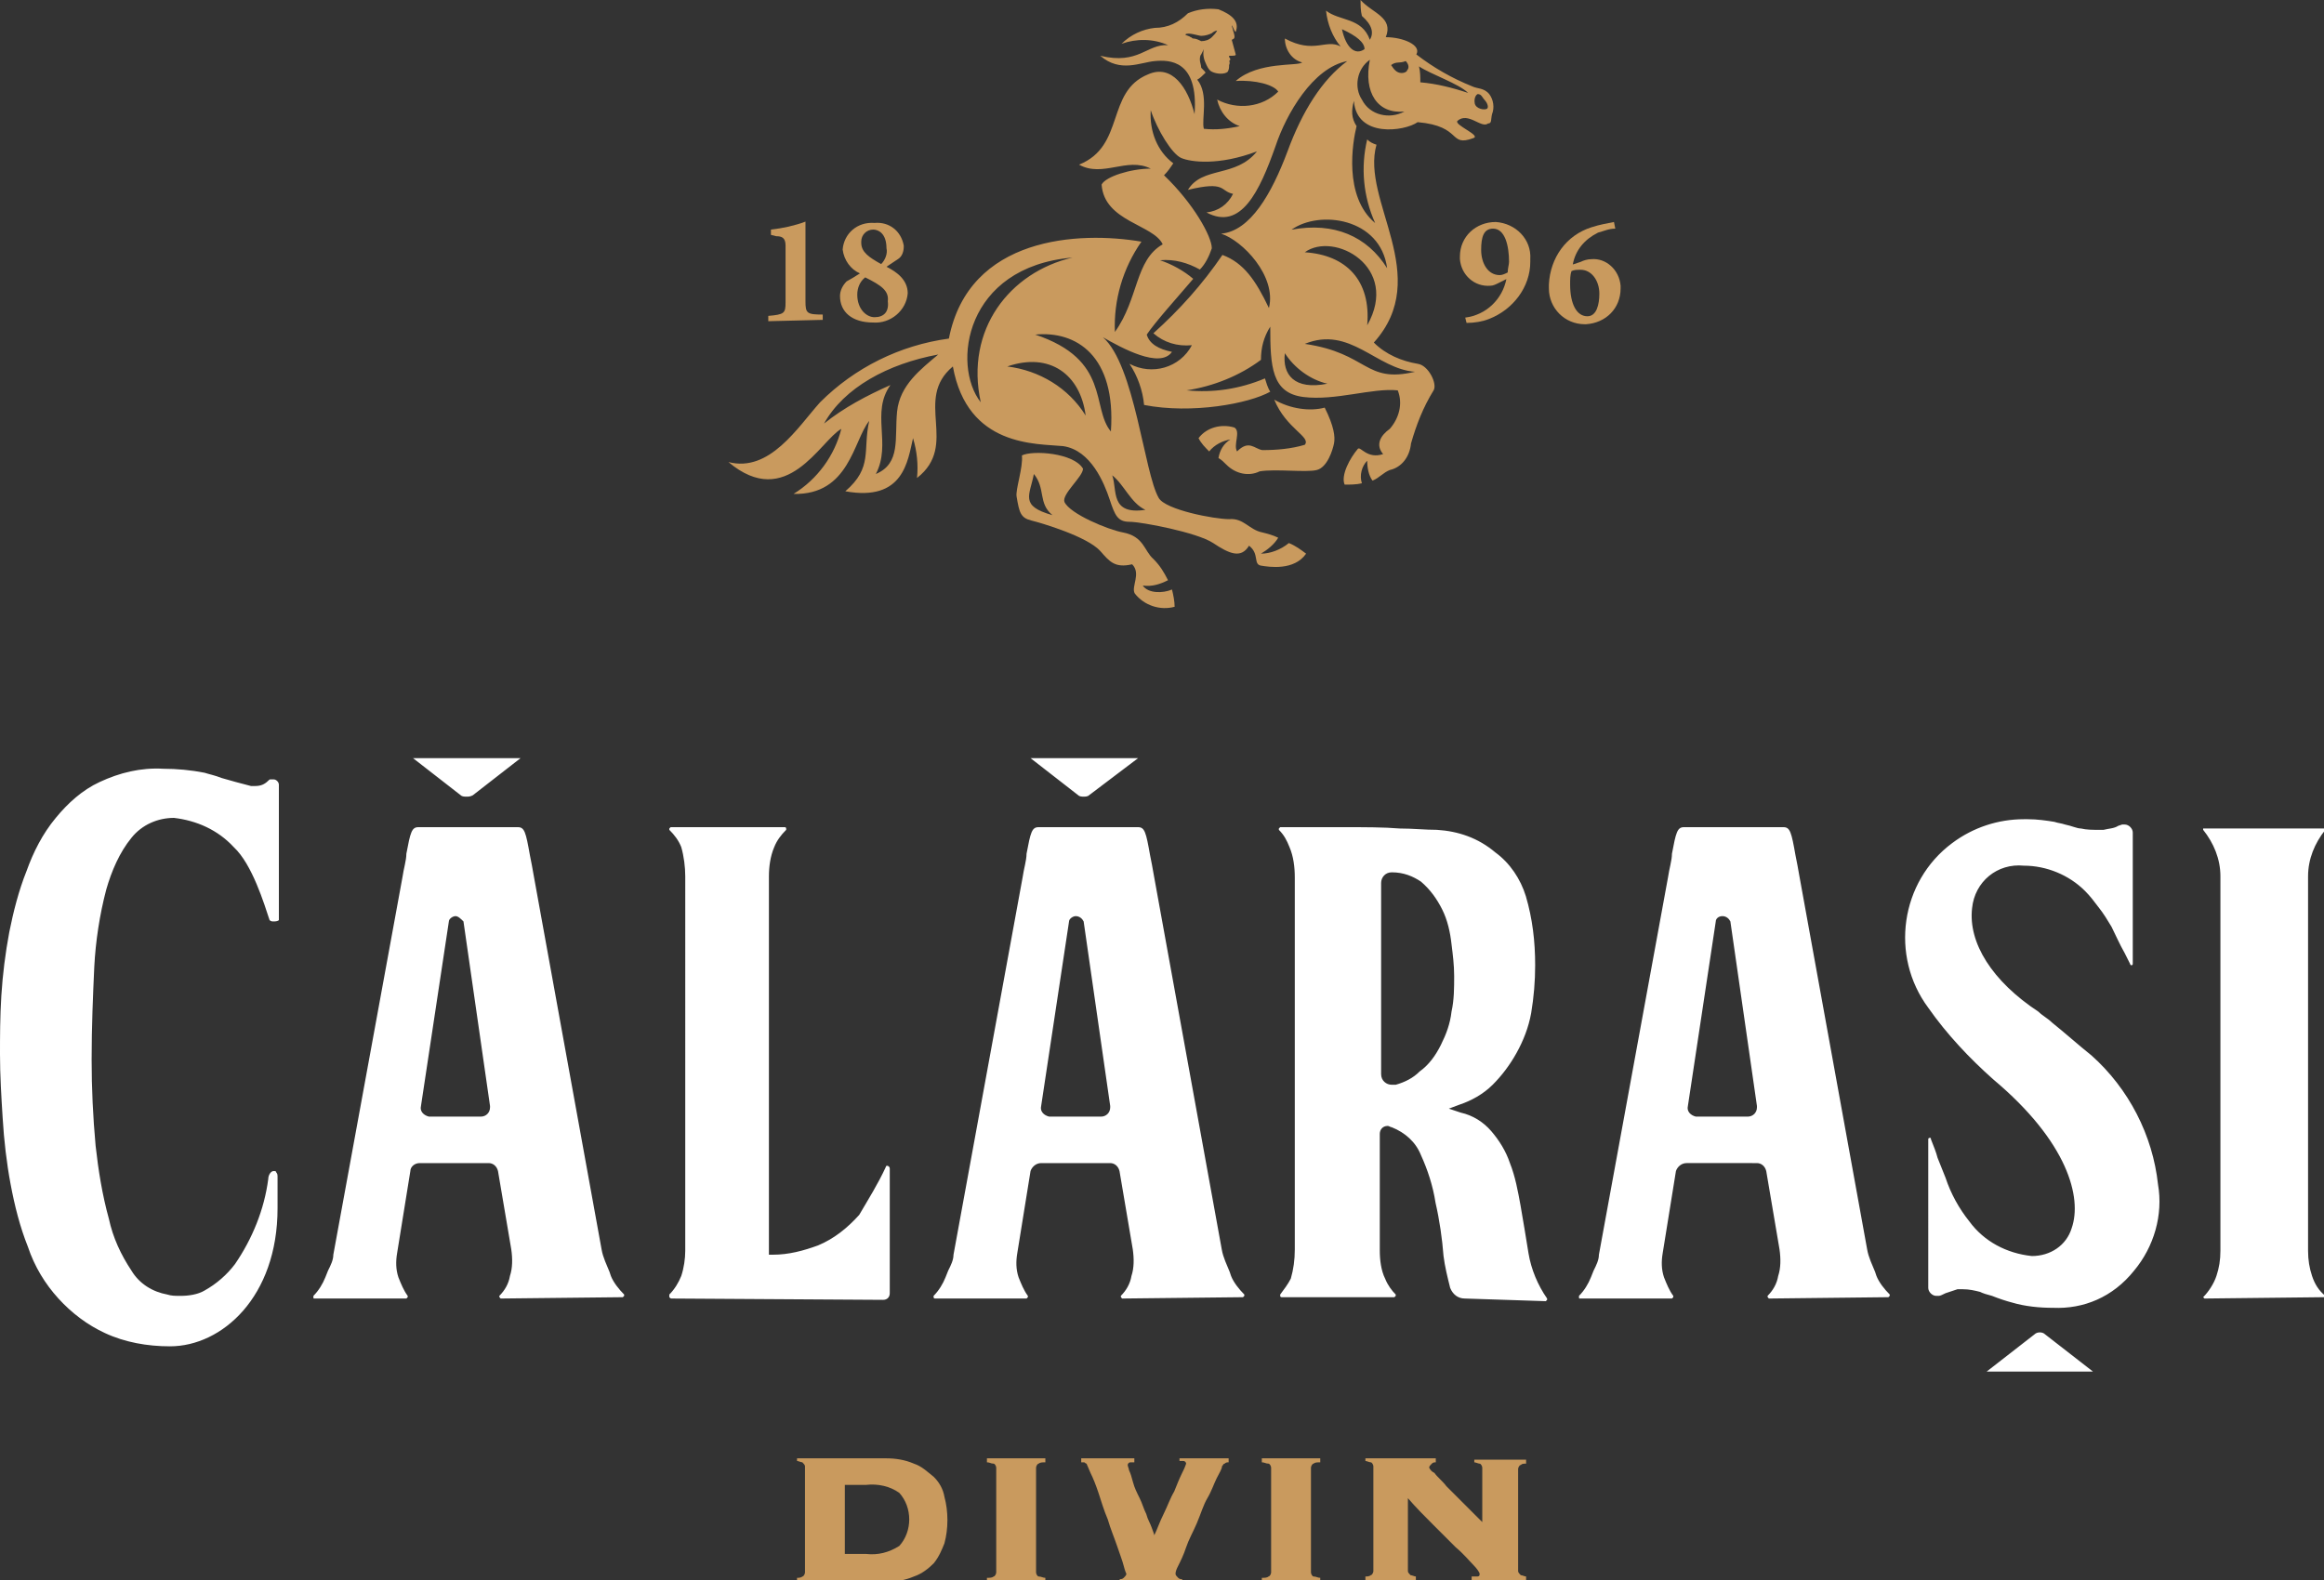 <?xml version="1.0" encoding="UTF-8"?> <svg xmlns="http://www.w3.org/2000/svg" xmlns:xlink="http://www.w3.org/1999/xlink" id="Layer_1" x="0px" y="0px" viewBox="0 0 175 119" style="enable-background:new 0 0 175 119;" xml:space="preserve"><rect x="0" y="0" width="175" height="119" fill="#333333" stroke="none"/> <style type="text/css"> .st0{fill:#FFFFFF;} .st1{fill:#C99A5E;} </style> <g> <path id="Path_52_00000063629202147460394090000007734923241415056317_" class="st0" d="M149.6,103.3l3.6-2.8 c0.2-0.2,0.6-0.2,0.8,0l3.6,2.8H149.6z M12.8,101.4c-1.7,0-3.4-0.3-4.9-1c-1.3-0.6-2.5-1.5-3.5-2.6c-1-1.1-1.8-2.4-2.3-3.9 c-0.6-1.5-1-3.1-1.3-4.7c-0.3-1.6-0.5-3.3-0.6-5C0.1,82.6,0,81,0,79.4c0-1.3,0-2.8,0.1-4.4c0.1-1.6,0.3-3.2,0.6-4.8 C1,68.7,1.4,67.1,2,65.6c0.5-1.4,1.2-2.8,2.2-4c0.9-1.1,2-2.1,3.3-2.7c1.5-0.7,3.1-1.1,4.8-1c1,0,2.1,0.1,3.1,0.3 c0.3,0.1,0.8,0.2,1.3,0.4c0.7,0.2,1.4,0.4,2.2,0.6c0.1,0,0.2,0,0.3,0c0.4,0,0.7-0.1,1-0.4c0.1-0.1,0.1-0.1,0.2-0.1 c0.1,0,0.1,0,0.2,0c0.2,0,0.4,0.2,0.4,0.4l0,0v10.2c-0.1,0.1-0.3,0.1-0.4,0.1c-0.1,0-0.2,0-0.3-0.1c-0.4-1.2-1.3-4.2-2.7-5.5 c-1.2-1.3-2.8-2-4.5-2.2c-1.2,0-2.4,0.5-3.2,1.5C9,64.2,8.4,65.6,8,67c-0.5,1.9-0.8,3.9-0.9,5.8c-0.1,2.2-0.2,4.5-0.2,7 c0,2.2,0.1,4.3,0.3,6.5c0.2,1.8,0.5,3.7,1,5.5c0.3,1.4,0.9,2.7,1.7,3.9c0.6,1,1.6,1.6,2.7,1.8c0.3,0.1,0.6,0.1,1,0.1 c0.6,0,1.3-0.1,1.8-0.4c0.9-0.5,1.7-1.2,2.3-2c1.3-1.9,2.2-4.1,2.5-6.4c0-0.3,0.2-0.6,0.4-0.6c0.1,0,0.2,0,0.2,0.1 c0.1,0.1,0.1,0.2,0.1,0.4V91C20.9,97.7,16.7,101.4,12.8,101.4L12.8,101.4z M154.6,98.5c-1,0-2.1-0.1-3.1-0.4 c-0.4-0.1-1-0.3-1.5-0.5c-0.4-0.1-0.7-0.2-0.9-0.3c-0.4-0.1-0.8-0.2-1.3-0.2c-0.1,0-0.3,0-0.4,0c-0.3,0.1-0.6,0.2-0.9,0.3 c-0.2,0.1-0.4,0.2-0.5,0.2c-0.1,0-0.1,0-0.2,0c-0.3,0-0.6-0.3-0.6-0.6V85.8c0-0.1,0.1-0.1,0.1-0.1c0,0,0,0,0,0c0.1,0,0.1,0,0.1,0.1 c0.2,0.5,0.4,1,0.5,1.4c0.2,0.5,0.4,1,0.6,1.5c0.4,1.2,1,2.3,1.8,3.3c1.1,1.5,2.8,2.4,4.7,2.6l0,0c1.4,0,2.6-0.8,3-2.1 c0.8-2.3-0.3-6.5-5.9-11.2c-1.8-1.6-3.5-3.4-4.9-5.4c-2.9-3.9-2.1-9.5,1.8-12.4c1.6-1.2,3.5-1.8,5.4-1.8h0.3c0.7,0,1.4,0.1,2,0.2 c0.3,0.1,0.5,0.1,0.8,0.2c0.5,0.1,0.9,0.3,1.2,0.3c0.4,0.1,0.9,0.1,1.3,0.1c0.1,0,0.3,0,0.4,0c0.4-0.1,0.8-0.1,1.1-0.3l0.3-0.1 c0.1,0,0.1,0,0.2,0c0.3,0,0.6,0.3,0.6,0.6v9.9c0,0.1-0.1,0.1-0.1,0.1c0,0,0,0,0,0c0,0-0.1,0-0.1-0.1l-0.4-0.8c-0.4-0.7-0.7-1.4-1-2 c-0.3-0.5-0.6-1-1-1.5c-0.3-0.4-0.6-0.8-1-1.2c-1.2-1.2-2.9-1.9-4.6-1.9c-2-0.2-3.7,1.2-3.9,3.2c-0.3,2.6,1.5,5.5,5,7.8 c0.3,0.3,0.7,0.5,1,0.8c1,0.8,2,1.7,3,2.5c2.8,2.5,4.6,6,5,9.7c0.4,2.3-0.3,4.7-1.8,6.5C159.1,97.7,156.9,98.6,154.6,98.5 L154.6,98.5z M166,97.8l-0.1-0.1c0.4-0.4,0.8-1,1-1.6c0.2-0.6,0.3-1.2,0.3-1.9V66c0-1.3-0.5-2.5-1.3-3.5c0,0,0-0.1,0-0.1l9.1,0 l0.1,0.1c-0.8,1-1.3,2.2-1.3,3.5v28.2c0,0.7,0.1,1.3,0.3,1.9c0.2,0.6,0.5,1.1,1,1.5l-0.1,0.1L166,97.8z M133.2,97.8 C133.1,97.8,133.1,97.8,133.2,97.8c-0.1-0.1-0.1-0.1-0.1-0.2c0.4-0.4,0.7-0.9,0.8-1.5c0.2-0.6,0.2-1.3,0.1-2l-1-5.9 c-0.1-0.4-0.4-0.6-0.7-0.6H127c-0.4,0-0.7,0.3-0.8,0.6l-1,6.2c-0.1,0.6-0.1,1.2,0.1,1.8c0.2,0.5,0.4,1,0.7,1.4c0,0,0,0.1,0,0.1 c0,0-0.1,0.1-0.1,0.1h-6.9c-0.1,0-0.1,0-0.1-0.1c0,0,0-0.1,0-0.1c0.4-0.4,0.7-0.9,0.9-1.4l0.2-0.5c0.2-0.4,0.4-0.8,0.4-1.2 l5.2-28.4c0.1-0.7,0.3-1.3,0.3-1.8c0.3-1.6,0.4-2,0.9-2h7.5c0.5,0,0.6,0.4,0.9,2.1c0.1,0.5,0.2,1,0.3,1.6l5.1,28.1 c0.1,0.6,0.4,1.2,0.6,1.7l0.1,0.3c0.2,0.5,0.6,1,1,1.4c0,0,0,0.1,0,0.1c0,0-0.1,0.1-0.1,0.1L133.2,97.8z M129.7,69 c-0.3,0-0.5,0.2-0.5,0.4l-2.1,13.9c-0.1,0.4,0.2,0.7,0.6,0.8c0,0,0.1,0,0.1,0h3.8c0.4,0,0.7-0.3,0.7-0.7c0,0,0-0.1,0-0.1l-2-13.9 C130.2,69.2,130,69,129.7,69L129.7,69z M110.3,97.8c-0.5,0-0.9-0.3-1.1-0.8c-0.2-0.8-0.4-1.6-0.5-2.4c-0.1-1.3-0.3-2.7-0.6-4 c-0.2-1.3-0.6-2.5-1.1-3.6c-0.4-1-1.2-1.7-2.2-2.1c-0.1,0-0.2-0.1-0.3-0.1c-0.4,0-0.6,0.3-0.6,0.6v8.8c0,0.7,0.1,1.5,0.4,2.1 c0.2,0.5,0.5,0.9,0.8,1.2c0,0,0,0.1,0,0.1c0,0-0.1,0.1-0.1,0.1h-8.5c0,0-0.1,0-0.1-0.1c0,0,0-0.1,0-0.1c0.3-0.4,0.6-0.8,0.8-1.2 c0.2-0.7,0.3-1.4,0.3-2.2v-28c0-0.8-0.1-1.6-0.4-2.3c-0.2-0.5-0.4-0.9-0.8-1.3c0,0,0-0.1,0-0.1c0,0,0.1-0.1,0.1-0.1h4.8 c1.6,0,3,0,4.2,0.1c1,0,1.9,0.1,2.8,0.1c1.6,0.1,3.1,0.6,4.4,1.7c1.1,0.8,1.9,2,2.3,3.3c0.5,1.7,0.7,3.4,0.7,5.2 c0,1.2-0.1,2.4-0.3,3.6c-0.2,1.1-0.6,2.1-1.1,3c-0.5,0.9-1.1,1.7-1.8,2.4c-0.7,0.7-1.6,1.2-2.5,1.5l-0.8,0.3l0.9,0.3 c0.9,0.2,1.7,0.7,2.3,1.4c0.6,0.7,1.1,1.5,1.4,2.4c0.4,1,0.6,2.1,0.8,3.2c0.2,1.1,0.4,2.4,0.6,3.6c0.2,1.2,0.7,2.4,1.4,3.4 c0,0,0,0.1,0,0.1c0,0-0.1,0.1-0.1,0.1L110.3,97.8z M104.8,65.7c-0.5,0-0.8,0.4-0.8,0.8v14.4c0,0.5,0.4,0.8,0.8,0.8l0,0 c0.1,0,0.2,0,0.3,0c0.7-0.2,1.3-0.5,1.8-1c0.7-0.5,1.2-1.2,1.6-2c0.4-0.8,0.7-1.6,0.8-2.5c0.2-0.9,0.2-1.8,0.2-2.7 c0-0.8-0.1-1.6-0.2-2.4c-0.1-0.9-0.3-1.8-0.7-2.6c-0.4-0.8-0.9-1.5-1.6-2.1C106.4,66,105.7,65.7,104.8,65.7L104.8,65.7z M84.5,97.8 C84.5,97.8,84.4,97.8,84.5,97.8c-0.1-0.1-0.1-0.1-0.1-0.2c0.4-0.4,0.7-0.9,0.8-1.5c0.2-0.6,0.2-1.3,0.1-2l-1-5.9 c-0.1-0.4-0.4-0.6-0.7-0.6h-5.2c-0.4,0-0.7,0.3-0.8,0.6l-1,6.2c-0.1,0.6-0.1,1.2,0.1,1.8c0.2,0.5,0.4,1,0.7,1.4c0,0,0,0.1,0,0.1 c0,0-0.1,0.1-0.1,0.1h-6.9c0,0-0.1,0-0.1-0.1c0,0,0-0.1,0-0.1c0.4-0.4,0.7-0.9,0.9-1.4l0.2-0.5c0.2-0.4,0.4-0.8,0.4-1.2l5.2-28.4 c0.1-0.7,0.3-1.3,0.3-1.8c0.3-1.6,0.4-2,0.9-2h7.5c0.5,0,0.6,0.4,0.9,2.1c0.1,0.5,0.2,1,0.3,1.6l5.1,28.1c0.1,0.6,0.4,1.2,0.6,1.7 l0.1,0.3c0.2,0.5,0.6,1,1,1.4c0,0,0,0.1,0,0.1c0,0-0.1,0.1-0.1,0.1L84.5,97.8z M81,69c-0.2,0-0.5,0.2-0.5,0.4l-2.1,13.9 c-0.1,0.4,0.2,0.7,0.6,0.8c0,0,0.1,0,0.1,0h3.8c0.4,0,0.7-0.3,0.7-0.7c0,0,0-0.1,0-0.1l-2-13.9C81.5,69.2,81.3,69,81,69z M50.6,97.8c-0.1,0-0.1,0-0.2-0.1c0-0.1,0-0.1,0-0.2c0.4-0.4,0.7-0.9,0.9-1.4c0.2-0.6,0.3-1.3,0.3-1.9V66c0-0.7-0.1-1.5-0.3-2.2 c-0.2-0.5-0.5-0.9-0.9-1.3c0,0,0-0.1,0-0.1c0,0,0.1-0.1,0.1-0.1h8.6c0,0,0.1,0,0.1,0.1c0,0,0,0.1,0,0.1c-0.4,0.4-0.7,0.8-0.9,1.3 c-0.3,0.7-0.4,1.5-0.4,2.2v28.5l0.3,0c1.2,0,2.3-0.3,3.4-0.7c1.2-0.5,2.2-1.3,3.1-2.3c0.7-1.2,1.4-2.3,2-3.6c0-0.1,0.1-0.1,0.1-0.1 c0.1,0,0.2,0.1,0.2,0.2c0,0,0,0,0,0v9.4c0,0.3-0.2,0.5-0.5,0.5L50.6,97.8z M37.7,97.8C37.7,97.8,37.7,97.8,37.7,97.8 c-0.1-0.1-0.1-0.1-0.1-0.2c0.4-0.4,0.7-0.9,0.8-1.5c0.2-0.6,0.2-1.3,0.1-2l-1-5.9c-0.1-0.4-0.4-0.6-0.7-0.6h-5.2 c-0.4,0-0.7,0.3-0.7,0.6l-1,6.2c-0.1,0.6-0.1,1.2,0.1,1.8c0.2,0.5,0.4,1,0.7,1.4c0,0,0,0.1,0,0.1c0,0-0.1,0.1-0.1,0.1h-6.9 c-0.1,0-0.1,0-0.1-0.1c0,0,0-0.1,0-0.1c0.4-0.4,0.7-0.9,0.9-1.4l0.2-0.5c0.2-0.4,0.4-0.8,0.4-1.2l5.2-28.4c0.1-0.7,0.3-1.3,0.3-1.8 c0.3-1.6,0.4-2,0.9-2H39c0.5,0,0.6,0.4,0.9,2.1c0.1,0.5,0.2,1,0.3,1.6l5.1,28.1c0.1,0.6,0.4,1.2,0.6,1.7l0.1,0.3 c0.2,0.5,0.6,1,1,1.4c0,0,0,0.1,0,0.1c0,0-0.1,0.1-0.1,0.1L37.7,97.8z M34.3,69c-0.2,0-0.5,0.2-0.5,0.4l-2.1,13.9 c-0.1,0.4,0.2,0.7,0.6,0.8c0,0,0.1,0,0.1,0h3.8c0.4,0,0.7-0.3,0.7-0.7c0,0,0-0.1,0-0.1l-2-13.9C34.7,69.2,34.5,69,34.3,69L34.3,69z M81.6,60c-0.1,0-0.3,0-0.4-0.1l-3.6-2.8l8.1,0L82,59.9C81.9,60,81.7,60,81.6,60L81.6,60z M35.1,60c-0.1,0-0.3,0-0.4-0.1l-3.6-2.8 l8.1,0l-3.6,2.8C35.4,60,35.3,60,35.1,60L35.1,60z"></path> <g> <g id="Group_203_00000067207465414493905450000016793808375477862543_" transform="translate(58.453 16.82)"> <g id="Group_200_00000129886024132602388000000008769877651832296873_" transform="translate(0 0.071)"> <g id="Group_199_00000080173442056377849810000004212358593817212296_"> <path id="Path_53_00000121273161489940122910000007219973772515111606_" class="st1" d="M-0.6,7.3V6.9c1.2-0.1,1.3-0.2,1.3-1 V1.6C0.7,1,0.4,0.9,0,0.9l-0.4-0.1V0.4c0.9-0.1,1.8-0.3,2.6-0.6v6c0,0.9,0.1,1,1.3,1v0.4L-0.6,7.3z"></path> <path id="Path_54_00000111874745429116777490000015502955284819072133_" class="st1" d="M7.4-0.1c1.1-0.1,2,0.6,2.2,1.7 c0,0,0,0.1,0,0.1c0,0.3-0.1,0.7-0.4,0.9C8.9,2.8,8.6,3,8.3,3.2c0.8,0.4,1.6,1,1.6,2C9.8,6.5,8.6,7.5,7.3,7.4 c-1.6,0-2.5-0.8-2.5-2c0-0.4,0.2-0.8,0.5-1.1C5.5,4.2,6,3.9,6.3,3.7C5.6,3.4,5.1,2.7,5,1.9C5.1,0.7,6.1-0.2,7.4-0.1 C7.4-0.1,7.4-0.1,7.4-0.1z M7.4,7c0.7,0,1.1-0.4,1-1.2C8.5,5,7.9,4.6,6.7,4C6.3,4.3,6.1,4.8,6.1,5.3C6.1,6.4,6.8,7,7.4,7z M7.3,0.4c-0.5,0-0.9,0.4-0.9,0.9c0,0,0,0.1,0,0.1C6.4,2.1,7,2.5,7.9,3c0.3-0.3,0.5-0.8,0.4-1.2C8.3,0.7,7.7,0.4,7.3,0.4 L7.3,0.4z"></path> </g> </g> <g id="Group_202_00000009550912977244804010000000558918870603359385_" transform="translate(52.68)"> <g id="Group_201_00000082342969438711088880000010142960181186463142_"> <path id="Path_55_00000040562772830168547990000014099353152634815413_" class="st1" d="M2.3,4.2L1.7,4.5 C1.5,4.6,1.3,4.7,1.1,4.7c-1.2,0.1-2.2-0.8-2.3-2c0-0.1,0-0.1,0-0.2C-1.2,1,0-0.1,1.5-0.1c0,0,0,0,0,0C3,0,4.2,1.2,4.1,2.7 c0,0.1,0,0.1,0,0.2c0,1.9-1.3,3.6-3.1,4.3C0.5,7.4-0.1,7.5-0.7,7.5l-0.1-0.4C0.8,6.9,2,5.7,2.3,4.2z M1.3,0.4 C0.6,0.4,0.4,1,0.4,2c0,1,0.5,1.9,1.4,1.9c0.2,0,0.4-0.1,0.6-0.2c0-0.3,0.1-0.6,0.1-0.8C2.5,1.7,2.2,0.4,1.3,0.4L1.3,0.4z"></path> <path id="Path_56_00000054230274824711308530000005226781619959807620_" class="st1" d="M7.9,2.9c0.2-0.1,0.5-0.2,0.8-0.2 c1.1-0.1,2.1,0.8,2.2,2c0,0.1,0,0.1,0,0.2c0,1.5-1.1,2.6-2.6,2.7c0,0-0.1,0-0.1,0c-1.5,0-2.7-1.2-2.7-2.7c0-0.1,0-0.2,0-0.3 c0.1-2,1.3-3.7,3.2-4.3c0.6-0.2,1.2-0.3,1.7-0.4l0.1,0.5C10,0.4,9.6,0.6,9.2,0.7c-1,0.5-1.7,1.3-1.9,2.4L7.9,2.9z M7.9,3.5 c-0.3,0-0.5,0-0.7,0.1c-0.1,0.3-0.1,0.6-0.1,1C7.1,6.1,7.6,7,8.4,7c0.7,0,0.9-0.9,0.9-1.7C9.3,4.3,8.7,3.5,7.9,3.5L7.9,3.5z"></path> </g> </g> </g> <g id="Group_204_00000048483224193264032110000016711162277618927510_" transform="translate(55.352)"> <path id="Path_57_00000012474235451026425310000010818072964104518544_" class="st1" d="M40.6,30.1c0.9,2.2,2.8,2.8,2.3,3.4 c-1,0.3-2.1,0.4-3.2,0.4c-0.6-0.1-1-0.8-1.9,0.1c-0.3-0.5,0.3-1.5-0.2-1.8c-1-0.3-2.1,0-2.7,0.8c0.2,0.4,0.5,0.7,0.8,1 c0.4-0.5,1-0.8,1.6-0.9c-0.5,0.3-0.8,0.8-0.9,1.4c0.2,0.1,0.4,0.3,0.6,0.5c0.7,0.7,1.7,0.9,2.5,0.5c1.2-0.2,3.5,0.1,4.3-0.1 c0.8-0.2,1.2-1.5,1.3-2c0.1-0.5,0-1.3-0.7-2.7C43.3,31,41.8,30.8,40.6,30.1z"></path> <path id="Path_58_00000084519256659212177980000014535459977837771923_" class="st1" d="M30.7,44.1c0.7,0.1,1.3-0.1,1.9-0.4 c-0.3-0.6-0.6-1.1-1.1-1.6c-0.7-0.6-0.7-1.7-2.3-2c-1.1-0.2-4-1.4-4.4-2.3c-0.2-0.6,1.4-1.9,1.4-2.5c-0.7-1.2-3.8-1.4-4.6-1 c0.1,0.9-0.5,2.6-0.4,3.1c0.2,1.2,0.3,1.6,1.1,1.8s4.2,1.2,5.2,2.3c0.7,0.8,1.1,1.3,2.4,1c0.7,0.7-0.1,1.7,0.2,2.2 c0.7,0.9,1.9,1.3,3,1c0-0.4-0.1-0.9-0.2-1.3C32.2,44.7,31.1,44.7,30.7,44.1z M22.5,35.7c0.9,1.1,0.3,2.2,1.4,3.1 C21.4,38.1,22.2,37.3,22.5,35.7z"></path> <path id="Path_59_00000029042071720253577150000008625224904034898054_" class="st1" d="M56.8,7.1c-0.4-0.5-0.9-0.4-1.3-0.6 c-1.5-0.6-2.9-1.4-4.2-2.4c0.4-0.7-1-1.3-2.3-1.3C49.6,1.3,48,1,47.1,0c0,0.4,0,0.8,0.1,1.2c0.8,0.7,0.9,1.3,0.6,1.8 c-0.6-1.7-2.3-1.4-3.3-2.2c0.1,1,0.5,2,1.1,2.7c-1.1-0.6-2,0.6-4.2-0.6c0,0.8,0.5,1.6,1.3,1.8c-0.3,0.3-3.3-0.1-5,1.4 c1.5-0.1,2.9,0.3,3.2,0.8c-1.2,1.2-3.1,1.4-4.6,0.6c0.2,0.9,0.8,1.7,1.7,2c-0.9,0.2-1.8,0.3-2.7,0.2C35.1,9,35.7,7.1,34.8,6 c0.2-0.1,0.4-0.3,0.6-0.5c0.1,0-0.1-0.2-0.3-0.4C35.1,4.9,35,4.7,35,4.5c0-0.1,0-0.3,0.1-0.4c0,0,0.2-0.4,0.2-0.4 c-0.1,0.4,0,0.8,0.2,1.2c0.1,0.2,0.2,0.4,0.4,0.5c0.4,0.2,1,0.2,1.2,0c0.1-0.2,0.1-0.3,0.1-0.5h0c0,0,0.1-0.2,0-0.3 c0,0,0.2-0.1,0-0.3c0,0,0-0.1,0-0.1c0.4,0,0.5,0,0.5-0.1c-0.1-0.4-0.2-0.7-0.3-1.1c0.2-0.1,0.3-0.1,0.1-0.7 c0-0.1-0.1-0.3-0.1-0.4c0.1,0.1,0.2,0.5,0.3,0.5c0.3-0.8-0.3-1.3-1.3-1.7c-0.8-0.1-1.6,0-2.3,0.3c-0.7,0.7-1.5,1.1-2.5,1.1 c-0.9,0.1-1.8,0.5-2.5,1.2c1.1-0.4,2.4-0.4,3.5,0.1c-1.6-0.1-2.2,1.5-5.1,0.8c1.5,1.3,3,0.5,4.1,0.4c1.1-0.1,3.3-0.1,3,4 c-0.5-2-1.7-3.8-3.5-3c-3.2,1.3-1.7,5.4-5.2,6.8c1.8,1,3.6-0.6,5.4,0.3c-1.5,0-3.4,0.6-3.7,1.2c0.2,2.8,3.9,3,4.6,4.5 c-2.1,1.2-1.8,4.1-3.6,6.6c-0.1-2.4,0.6-4.8,2-6.8c-4.7-0.8-13-0.4-14.5,7.3c-3.7,0.5-7.1,2.2-9.7,4.8c-1.7,1.9-3.8,5.3-6.9,4.5 c4.4,3.7,6.9-1.6,8.5-2.5c-0.5,2-1.8,3.8-3.6,4.9c4.2,0.1,4.5-4,5.7-5.5c-0.5,2.2,0.3,3.5-1.8,5.3c4.4,0.8,4.7-2.3,5.1-4 c0.3,1,0.4,2,0.3,3c3.2-2.5-0.3-5.9,2.7-8.4c1.1,6.1,6.3,5.8,8.3,6c2.1,0.3,3.1,2.8,3.5,4c0.4,1.2,0.6,1.7,1.5,1.7 s5.1,0.8,6.3,1.6s2.1,1.2,2.7,0.2c0.8,0.6,0.3,1.4,0.9,1.5s2.5,0.4,3.4-0.9c-0.4-0.3-0.8-0.6-1.3-0.8c-0.6,0.5-1.4,0.8-2.1,0.8 c0.5-0.3,1-0.7,1.3-1.2c-0.4-0.2-0.8-0.3-1.2-0.4c-1-0.2-1.4-1.1-2.5-1c-1.1,0-4.8-0.7-5.3-1.6c-1.1-1.9-1.8-10-4.2-12.1 c1.4,0.8,4.3,2.4,5.2,1.1c-1-0.2-1.7-0.6-1.9-1.3c0.6-0.9,2.3-2.8,3.5-4.2c-0.7-0.6-1.6-1.1-2.5-1.4c1.1-0.1,2.1,0.2,3,0.7 c0.4-0.4,0.7-1,0.9-1.6c0-0.9-1.4-3.4-3.6-5.5c0.3-0.3,0.5-0.6,0.7-0.9c-1.2-0.9-1.8-2.4-1.7-4c0.5,1.5,1.6,3.3,2.3,3.6 c0.7,0.3,2.8,0.6,5.7-0.5c-1.6,2-4.1,1.1-5.2,2.9c2.9-0.7,2.4,0.1,3.4,0.3c-0.4,0.8-1.1,1.3-2,1.4c2.6,1.4,4-1.6,5.2-5 c0.8-2.4,2.8-5.9,5.4-6.4c-1.9,1.4-3.4,3.8-4.5,6.8c-1.2,3.2-2.8,6-5,6.2c1.6,0.5,4.2,3.2,3.6,5.6c-1-2.1-1.9-3.4-3.5-4 c-1.5,2.2-3.2,4.1-5.2,5.9c0.8,0.7,1.8,1,2.9,0.9c-0.9,1.7-3,2.3-4.7,1.4c0.6,0.9,1,2,1.1,3.1c3.6,0.7,7.9-0.1,9.5-1 c-0.2-0.3-0.3-0.7-0.4-1C38,29.3,36,29.6,34,29.4c2-0.3,4-1.1,5.6-2.3c0-0.9,0.2-1.7,0.7-2.5c0,3,0.1,5,2.5,5.3s5.2-0.7,7.1-0.5 c0.4,1,0.1,2.1-0.6,2.9c-0.7,0.5-1.1,1.2-0.5,1.9c-1.2,0.4-1.7-0.6-1.9-0.4c-0.6,0.7-1.3,2-1,2.7c0.4,0,0.9,0,1.3-0.1 c-0.2-0.6,0-1.3,0.4-1.7c0,0.5,0.1,1.1,0.4,1.5c0.5-0.2,0.8-0.6,1.3-0.8c0.9-0.2,1.5-1,1.6-2c0.4-1.4,0.9-2.7,1.7-4 c0.3-0.5-0.4-1.9-1.2-2c-1.2-0.2-2.4-0.7-3.3-1.6c4.5-5-1-10.7,0.2-14.9c-0.3-0.1-0.5-0.2-0.7-0.4c-0.5,2.1-0.3,4.3,0.6,6.3 c-2.4-2-1.7-6.1-1.4-7.3c-0.4-0.6-0.4-1.2-0.2-1.9c0.2,2.8,3.8,2.3,4.8,1.6c3.4,0.3,2.3,1.9,4.2,1.2c0.6-0.2-1.5-1-1.2-1.3 c0.8-0.7,1.8,0.6,2.3,0.2C57,9.3,56.9,9,57,8.6C57.2,8.1,57.1,7.5,56.8,7.1z M12.2,31c-0.2,2,0.3,3.9-1.6,4.7 c1.2-2.3-0.4-4.6,1.1-6.7c-1.8,0.8-3.5,1.7-5,2.9c1.5-2.7,4.8-4.5,8.6-5.2C14,27.8,12.4,29,12.2,31L12.2,31z M25.4,19.4 c-4.7,1.1-8.1,5.4-6.9,10.9C16.3,27.5,17.3,20.1,25.4,19.4L25.4,19.4z M20.5,27.6c3.2-1.1,5.5,0.6,5.9,3.7 C25.1,29.2,22.9,27.9,20.5,27.6L20.5,27.6z M30.9,38.4c-2.7,0.4-2.1-1.5-2.5-2.6C29.3,36.5,29.8,37.9,30.9,38.4z M28.3,32.5 c-1.5-1.8,0-5.4-5.7-7.3C25.7,24.9,28.7,26.8,28.3,32.5L28.3,32.5z M34.5,2.9c-0.1,0-0.1-0.1-0.2-0.1c-0.1-0.1-0.3-0.1-0.4-0.2 c0,0,0,0,0,0c0.2-0.2,1,0.1,1.2,0.1c0.3,0,0.6-0.1,0.8-0.2c0.1-0.1,0.3-0.2,0.4-0.2c-0.1,0.2-0.2,0.3-0.4,0.5 c-0.2,0.2-0.5,0.3-0.8,0.3C34.9,3,34.7,2.9,34.5,2.9L34.5,2.9z M41.4,26.6c0.7,1.1,1.9,2,3.2,2.3C42.1,29.4,41.2,28.2,41.4,26.6z M51.2,28c-3.8,0.9-3.5-1.4-8.3-2.1C46.3,24.5,48.3,27.8,51.2,28L51.2,28z M47.6,24.5c0.3-3.4-1.6-5.3-4.7-5.5 C45.1,17.4,50.1,20.1,47.6,24.5L47.6,24.5z M49.1,20.2c-1.5-2.4-4-3.5-7.2-2.9C44,15.8,48.6,16.4,49.1,20.2L49.1,20.2z M45.7,2.2 c1.1,0.5,1.7,1,1.7,1.5C46.7,4.2,46,3.6,45.7,2.2L45.7,2.2z M47.8,4.5c-0.5,2.5,0.6,4.1,2.6,3.9c-1.1,0.6-2.6,0.3-3.2-0.9 C46.6,6.6,46.8,5.2,47.8,4.5L47.8,4.5z M50.2,5.5c-0.4,0-0.6-0.3-0.8-0.6c0.4-0.3,0.6-0.1,1.1-0.3c0.2,0.2,0.3,0.5,0.1,0.7 C50.6,5.4,50.4,5.5,50.2,5.5L50.2,5.5z M51.6,6.2c0-0.4,0-0.8-0.1-1.2c0.9,0.6,3,1.3,3.7,2C54,6.6,52.8,6.3,51.6,6.2L51.6,6.2z M56.6,8.2c-0.2,0.1-0.8,0-0.9-0.4c-0.1-0.5,0.2-0.8,0.3-0.7c0.2,0,0.3,0.3,0.5,0.5C56.6,7.7,56.8,8.1,56.6,8.2L56.6,8.2z"></path> </g> </g> <g id="Group_206_00000165220166494524877860000016607681810131095974_" transform="translate(536.617 339.236)"> <path id="Path_60_00000000922965977527193180000017660218411622854026_" class="st1" d="M-476-228.8c0-0.1-0.1-0.2-0.2-0.3 c-0.1,0-0.3-0.1-0.4-0.1v-0.2h6.7c0.7,0,1.4,0.1,2.1,0.4c0.6,0.2,1,0.6,1.5,1c0.4,0.4,0.7,0.9,0.8,1.5c0.3,1.1,0.3,2.4,0,3.5 c-0.2,0.5-0.4,1-0.8,1.5c-0.4,0.4-0.9,0.8-1.5,1c-0.7,0.3-1.4,0.4-2.1,0.4h-6.7v-0.3c0.1,0,0.3,0,0.4-0.1c0.1,0,0.2-0.2,0.2-0.3 V-228.8z M-473-222.2h1.6c0.9,0.1,1.7-0.1,2.5-0.6c1-1.1,1-2.9,0-4c-0.7-0.5-1.6-0.7-2.5-0.6h-1.6V-222.2z"></path> <path id="Path_61_00000093164781279570165310000017151758450879213452_" class="st1" d="M-457.9-229.4v0.3c-0.2,0-0.4,0-0.5,0.1 c-0.1,0-0.2,0.2-0.2,0.3v7.9c0,0.1,0.1,0.3,0.2,0.3c0.2,0,0.3,0.1,0.5,0.1v0.3h-4.4v-0.3c0.2,0,0.4,0,0.5-0.1 c0.1,0,0.2-0.2,0.2-0.3v-7.9c0-0.1-0.1-0.3-0.2-0.3c-0.2,0-0.3-0.1-0.5-0.1v-0.3H-457.9z"></path> <path id="Path_62_00000160163118135737944910000002641263903215604357_" class="st1" d="M-455.4-229.4h4.2v0.3c-0.1,0-0.2,0-0.3,0 s-0.2,0.1-0.2,0.2c0,0.1,0.1,0.3,0.1,0.4c0.1,0.2,0.2,0.5,0.3,0.9c0.1,0.4,0.3,0.8,0.5,1.2c0.2,0.4,0.3,0.8,0.5,1.2 c0.1,0.4,0.3,0.7,0.4,1c0.1,0.3,0.2,0.5,0.2,0.6h0c0.2-0.4,0.4-1,0.7-1.6c0.3-0.6,0.5-1.2,0.8-1.7c0.2-0.5,0.4-1,0.6-1.4 c0.1-0.2,0.2-0.4,0.3-0.7c0-0.1-0.1-0.2-0.2-0.2c-0.1,0-0.2,0-0.3,0v-0.2h3.7v0.3c-0.1,0-0.2,0-0.3,0.1c-0.1,0-0.1,0.1-0.2,0.2 c0,0.2-0.2,0.5-0.4,0.9c-0.2,0.4-0.4,1-0.7,1.5s-0.5,1.2-0.8,1.9s-0.6,1.2-0.8,1.8c-0.2,0.6-0.4,1-0.6,1.4 c-0.1,0.2-0.2,0.4-0.2,0.6c0,0.1,0.1,0.2,0.2,0.3c0.1,0.1,0.2,0.1,0.3,0.1v0.3h-4.7v-0.3c0.1,0,0.2,0,0.3-0.1 c0.1-0.1,0.2-0.2,0.2-0.3c0,0-0.1-0.2-0.2-0.6c-0.1-0.4-0.3-0.9-0.5-1.5s-0.5-1.3-0.7-2c-0.3-0.7-0.5-1.4-0.7-2 c-0.2-0.6-0.4-1.1-0.6-1.5c-0.1-0.2-0.2-0.5-0.3-0.7c-0.1,0-0.1-0.1-0.2-0.1c-0.1,0-0.1,0-0.2,0V-229.4z"></path> <path id="Path_63_00000027599818559893842960000004626655537773507260_" class="st1" d="M-437.2-229.4v0.3c-0.2,0-0.4,0-0.5,0.1 c-0.1,0-0.2,0.2-0.2,0.3v7.9c0,0.1,0.1,0.3,0.2,0.3c0.2,0,0.3,0.1,0.5,0.1v0.3h-4.4v-0.3c0.2,0,0.4,0,0.5-0.1 c0.1,0,0.2-0.2,0.2-0.3v-7.9c0-0.1-0.1-0.3-0.2-0.3c-0.2,0-0.3-0.1-0.5-0.1v-0.3H-437.2z"></path> <path id="Path_64_00000139284671484939906100000005910968381900458171_" class="st1" d="M-422.3-220.9c0,0.1,0.1,0.2,0.2,0.3 c0.1,0,0.3,0.1,0.4,0.1v0.3h-4.1v-0.3c0.1,0,0.3,0,0.4,0c0.2,0,0.2-0.1,0.2-0.2s-0.2-0.4-0.5-0.7c-0.3-0.3-0.7-0.8-1.3-1.3 c-0.5-0.5-1.1-1.1-1.7-1.7c-0.6-0.6-1.3-1.3-1.9-2l0,0v5.5c0,0.1,0.1,0.2,0.2,0.3c0.1,0,0.3,0.1,0.4,0.1v0.3h-3.8v-0.3 c0.1,0,0.3,0,0.4-0.1c0.1,0,0.2-0.2,0.2-0.3v-7.9c0-0.1-0.1-0.3-0.2-0.3c-0.1,0-0.3-0.1-0.4-0.1v-0.2h5.3v0.3 c-0.1,0-0.2,0-0.3,0.1c-0.1,0.1-0.2,0.2-0.2,0.3c0.1,0.2,0.2,0.3,0.4,0.4c0.2,0.3,0.6,0.6,0.9,1c0.4,0.4,0.8,0.8,1.3,1.3l1.4,1.4 v-4.1c0-0.1-0.1-0.3-0.2-0.3c-0.1,0-0.3-0.1-0.4-0.1v-0.2h3.9v0.3c-0.2,0-0.3,0-0.4,0.1c-0.1,0-0.2,0.2-0.2,0.3L-422.3-220.9z"></path> </g> </g> </svg> 